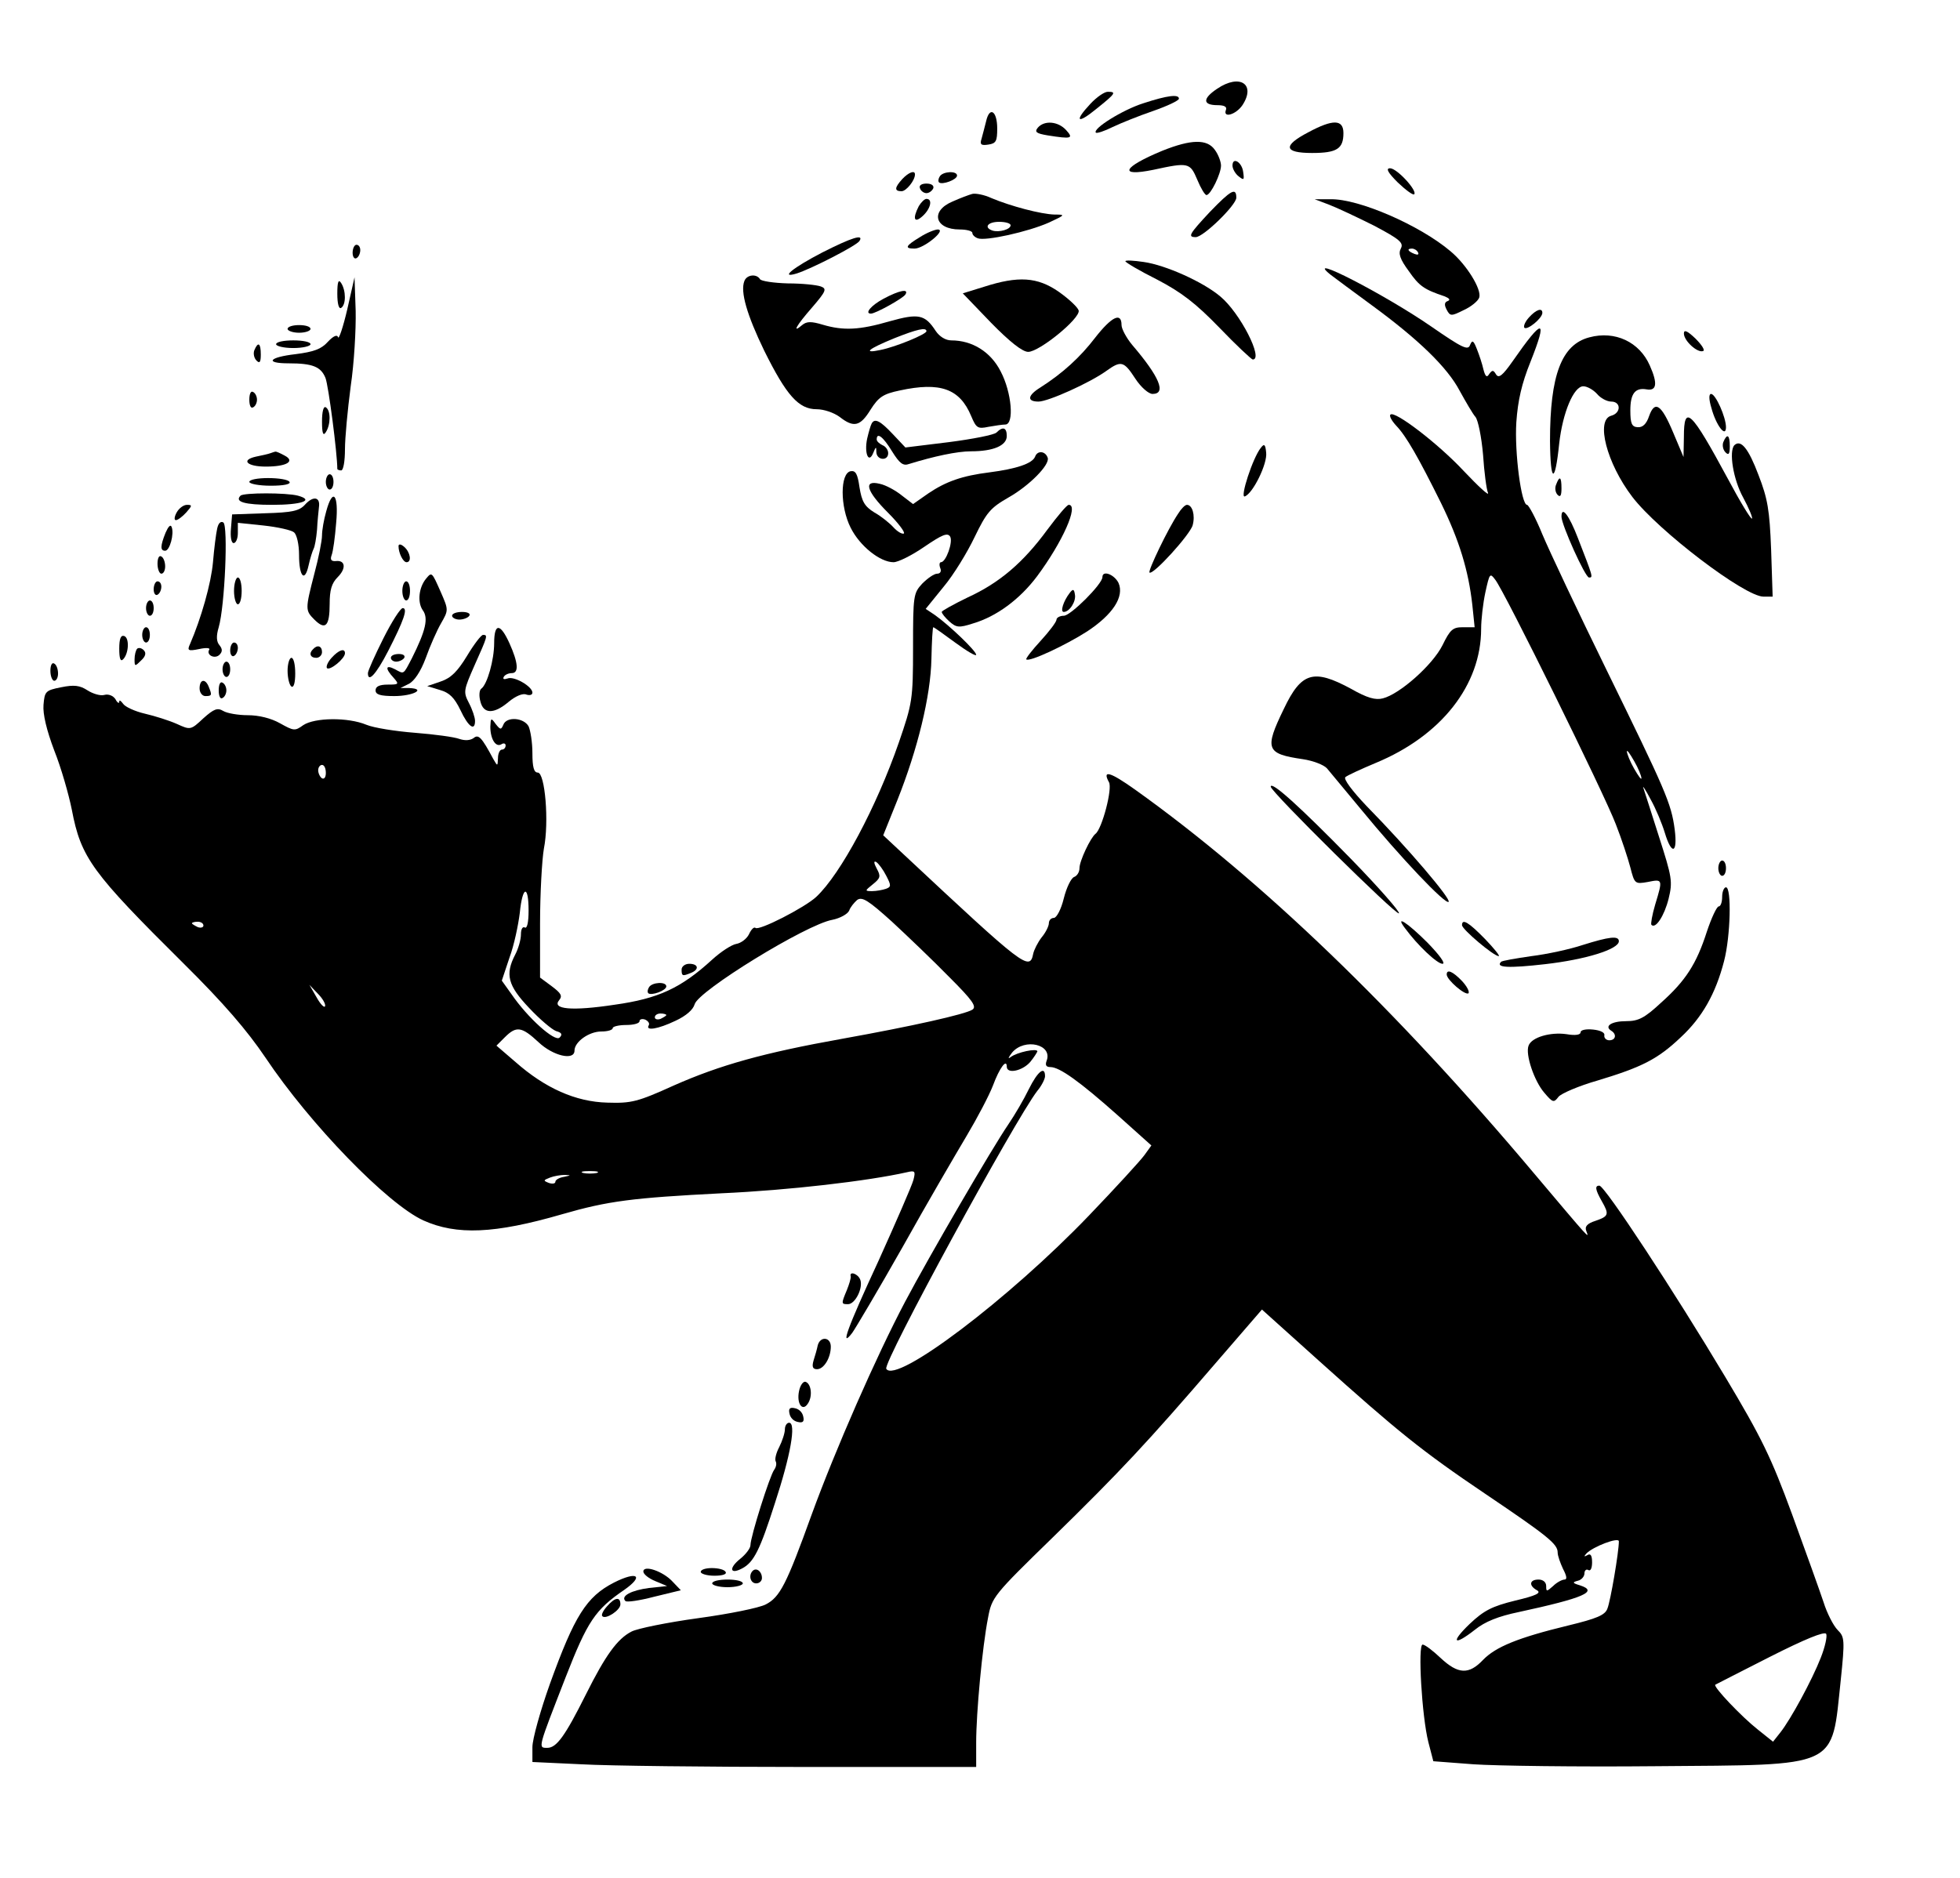 <?xml version="1.0" encoding="UTF-8" standalone="yes"?>
<svg version="1.0" xmlns="http://www.w3.org/2000/svg" width="384pt" height="368pt" viewBox="0 0 512 491" preserveAspectRatio="xMidYMid meet">
  <g transform="translate(0,491) scale(0.1,-0.1)" fill="#000000" stroke="none">
    <path d="M3180 4678 c-39 -26 -38 -43 1 -43 17 0 25 -4 22 -12 -9 -23 26 -13
43 12 36 55 -7 83 -66 43z"/>
    <path d="M2849 4639 c-44 -47 -35 -55 16 -13 50 40 52 44 29 44 -9 0 -29 -14
-45 -31z"/>
    <path d="M2987 4640 c-54 -17 -134 -67 -124 -77 3 -2 22 4 44 15 21 10 68 29
106 42 37 13 67 27 67 32 0 12 -29 9 -93 -12z"/>
    <path d="M2576 4593 c-4 -15 -9 -36 -12 -46 -5 -15 -1 -18 18 -15 20 3 23 9
23 42 0 46 -20 59 -29 19z"/>
    <path d="M2711 4576 c-9 -11 -4 -15 26 -20 63 -10 68 -8 48 14 -21 23 -57 26
-74 6z"/>
    <path d="M3418 4564 c-67 -35 -64 -54 10 -54 65 0 82 11 82 52 0 36 -27 37
-92 2z"/>
    <path d="M3037 4516 c-104 -43 -117 -69 -24 -50 92 20 96 19 115 -26 9 -22 20
-40 24 -40 11 0 38 56 38 77 0 10 -7 29 -16 41 -20 29 -62 28 -137 -2z"/>
    <path d="M3220 4477 c0 -8 7 -21 16 -28 14 -11 15 -10 12 11 -3 26 -28 41 -28
17z"/>
    <path d="M3652 4433 c21 -20 40 -34 43 -31 9 9 -45 68 -63 68 -12 0 -6 -11 20
-37z"/>
    <path d="M2357 4442 c-21 -23 -21 -32 -2 -32 12 0 35 28 35 44 0 12 -17 5 -33
-12z"/>
    <path d="M2455 4449 c-4 -6 -5 -13 -2 -16 8 -7 47 7 47 18 0 13 -37 11 -45 -2z"/>
    <path d="M2403 4418 c2 -7 10 -13 17 -13 7 0 15 6 18 13 2 7 -5 12 -18 12 -13
0 -20 -5 -17 -12z"/>
    <path d="M2540 4403 c-8 -2 -32 -11 -52 -20 -59 -25 -46 -73 19 -73 18 0 33
-4 33 -9 0 -5 6 -11 14 -14 20 -8 132 17 186 41 43 20 44 21 15 21 -36 1 -115
22 -165 43 -19 9 -42 13 -50 11z m100 -82 c0 -11 -30 -19 -47 -14 -24 8 -13
23 17 23 17 0 30 -4 30 -9z"/>
    <path d="M3161 4356 c-54 -58 -59 -66 -37 -66 20 0 106 84 106 103 0 28 -14
20 -69 -37z"/>
    <path d="M2400 4371 c-17 -33 -12 -46 10 -26 21 19 27 45 10 45 -5 0 -14 -9
-20 -19z"/>
    <path d="M3472 4375 c21 -8 74 -33 118 -55 68 -36 78 -45 70 -60 -7 -13 -2
-28 21 -59 27 -39 40 -48 94 -66 12 -5 15 -9 8 -12 -9 -3 -10 -10 -3 -23 9
-17 12 -17 44 -1 20 9 38 24 41 33 7 21 -33 86 -75 121 -80 68 -241 138 -314
136 l-41 0 37 -14z m233 -125 c3 -6 -1 -7 -9 -4 -18 7 -21 14 -7 14 6 0 13 -4
16 -10z"/>
    <path d="M2403 4290 c-38 -23 -41 -30 -14 -30 24 0 84 49 61 50 -8 0 -30 -9
-47 -20z"/>
    <path d="M2148 4250 c-77 -40 -113 -69 -67 -55 38 12 157 73 164 85 12 19 -20
9 -97 -30z"/>
    <path d="M920 4249 c0 -11 5 -17 10 -14 6 3 10 13 10 21 0 8 -4 14 -10 14 -5
0 -10 -9 -10 -21z"/>
    <path d="M2940 4227 c0 -3 37 -25 83 -48 63 -33 100 -61 163 -126 44 -46 84
-83 87 -83 29 0 -33 122 -85 165 -45 38 -143 82 -200 90 -27 4 -48 5 -48 2z"/>
    <path d="M3476 4192 c12 -9 60 -45 108 -80 123 -90 198 -163 230 -224 16 -29
34 -60 41 -68 7 -8 16 -53 20 -99 3 -46 9 -91 13 -100 3 -9 -25 17 -63 57 -67
72 -181 159 -192 148 -4 -3 3 -16 15 -29 26 -27 58 -83 117 -202 48 -98 72
-177 82 -267 l6 -58 -31 0 c-26 0 -33 -6 -53 -47 -26 -52 -112 -128 -156 -139
-19 -5 -41 1 -83 25 -98 53 -130 44 -176 -53 -51 -105 -46 -117 50 -131 27 -4
55 -15 63 -24 7 -9 47 -56 88 -106 105 -128 222 -251 230 -243 7 7 -106 140
-214 250 -39 41 -61 71 -56 76 6 5 41 21 79 37 172 71 276 204 276 351 0 24 5
67 11 95 11 50 12 52 26 33 24 -30 286 -562 315 -639 15 -38 32 -90 38 -113
11 -43 12 -44 46 -38 39 8 39 7 19 -59 -8 -27 -12 -51 -10 -53 11 -12 34 24
45 68 11 45 9 56 -25 162 -20 62 -38 120 -41 128 -3 8 6 -5 19 -30 14 -25 30
-64 37 -87 18 -60 34 -55 26 8 -9 69 -24 102 -179 419 -74 151 -149 310 -167
353 -17 42 -36 77 -40 77 -15 0 -33 137 -28 216 4 57 14 101 37 158 46 116 33
116 -47 1 -26 -37 -36 -45 -43 -34 -7 12 -10 12 -18 1 -6 -10 -10 -7 -15 12
-3 14 -11 38 -17 53 -9 23 -12 25 -18 11 -5 -15 -20 -8 -101 48 -120 83 -337
195 -264 136z m813 -1317 c0 -5 -8 6 -19 25 -11 19 -19 40 -19 45 0 6 8 -6 19
-25 11 -19 19 -39 19 -45z"/>
    <path d="M1944 4175 c-11 -28 7 -89 52 -182 58 -117 90 -153 137 -153 19 0 45
-9 60 -20 37 -29 54 -25 81 19 21 33 33 41 76 50 106 23 157 5 187 -67 13 -31
17 -34 45 -28 17 3 37 6 44 6 24 0 17 84 -12 139 -26 51 -74 81 -129 81 -15 0
-31 10 -41 25 -28 43 -45 46 -120 25 -79 -23 -121 -25 -175 -9 -30 9 -42 9
-54 -1 -27 -23 -16 -2 26 46 37 43 39 49 23 55 -11 4 -49 8 -86 8 -37 1 -70 6
-73 11 -9 15 -35 12 -41 -5z m476 -131 c0 -8 -80 -41 -120 -49 -47 -10 -34 2
37 31 58 23 83 29 83 18z"/>
    <path d="M880 4142 c0 -26 4 -41 10 -37 13 8 13 45 0 65 -7 11 -10 3 -10 -28z"/>
    <path d="M906 4101 c-11 -47 -22 -79 -24 -73 -2 8 -12 4 -27 -12 -17 -19 -37
-26 -84 -32 -70 -8 -82 -24 -18 -24 63 0 84 -9 96 -38 8 -20 31 -198 31 -238
0 -2 5 -4 10 -4 6 0 10 25 10 55 0 30 7 104 15 165 9 60 14 149 13 197 l-3 88
-19 -84z"/>
    <path d="M2570 4160 l-55 -17 74 -77 c49 -50 82 -76 97 -76 29 0 136 87 132
108 -2 8 -25 30 -52 49 -56 39 -106 42 -196 13z"/>
    <path d="M2308 4129 c-32 -17 -51 -39 -33 -39 12 0 84 40 90 50 10 16 -16 11
-57 -11z"/>
    <path d="M3995 4080 c-10 -11 -15 -23 -12 -27 8 -7 47 25 47 39 0 14 -16 9
-35 -12z"/>
    <path d="M2861 4027 c-39 -51 -85 -93 -143 -130 -34 -21 -36 -37 -5 -37 25 0
134 49 177 80 39 28 46 26 76 -20 15 -23 35 -40 45 -40 37 0 18 45 -53 128
-15 18 -28 42 -28 52 0 35 -26 22 -69 -33z"/>
    <path d="M750 4050 c0 -5 14 -10 30 -10 17 0 30 5 30 10 0 6 -13 10 -30 10
-16 0 -30 -4 -30 -10z"/>
    <path d="M4400 4038 c0 -19 35 -51 50 -46 6 2 -3 16 -20 33 -21 20 -30 24 -30
13z"/>
    <path d="M4153 4028 c-73 -19 -103 -99 -103 -271 1 -111 13 -114 24 -7 9 81
38 150 63 150 10 0 26 -9 36 -20 9 -11 26 -20 37 -20 26 0 26 -30 0 -37 -41
-11 -12 -124 55 -212 68 -89 294 -261 343 -261 l24 0 -4 123 c-4 104 -9 133
-33 195 -26 69 -46 94 -63 78 -15 -16 -3 -90 23 -137 15 -28 25 -52 23 -55 -3
-2 -31 44 -63 104 -97 180 -115 196 -115 110 l-1 -53 -27 64 c-31 74 -48 85
-63 43 -7 -21 -17 -30 -30 -29 -15 1 -19 9 -19 44 0 43 12 60 42 55 27 -5 30
15 9 62 -27 62 -91 92 -158 74z"/>
    <path d="M720 4010 c0 -5 20 -10 45 -10 25 0 45 5 45 10 0 6 -20 10 -45 10
-25 0 -45 -4 -45 -10z"/>
    <path d="M663 3994 c-3 -8 -1 -20 6 -27 8 -8 11 -4 11 16 0 30 -7 35 -17 11z"/>
    <path d="M650 3865 c0 -15 4 -24 10 -20 6 3 10 12 10 20 0 8 -4 17 -10 20 -6
4 -10 -5 -10 -20z"/>
    <path d="M4472 3843 c12 -45 38 -79 38 -50 0 26 -27 87 -39 87 -6 0 -6 -14 1
-37z"/>
    <path d="M840 3808 c0 -31 3 -39 10 -28 13 20 13 57 0 65 -6 4 -10 -11 -10
-37z"/>
    <path d="M2277 3803 c-3 -5 -8 -23 -12 -40 -8 -38 4 -67 16 -37 7 17 8 17 8 2
1 -22 31 -24 31 -3 0 9 -7 18 -15 21 -8 4 -15 10 -15 15 0 20 17 7 40 -31 20
-32 29 -39 45 -33 65 20 125 33 162 33 58 0 93 15 93 40 0 22 -10 26 -27 9 -6
-6 -62 -17 -124 -25 l-114 -14 -33 35 c-33 35 -47 42 -55 28z"/>
    <path d="M4503 3754 c-3 -8 -1 -20 6 -27 8 -8 11 -4 11 16 0 30 -7 35 -17 11z"/>
    <path d="M3294 3739 c-21 -26 -55 -131 -42 -127 21 7 60 86 56 115 -2 21 -5
24 -14 12z"/>
    <path d="M705 3725 c-5 -2 -23 -6 -38 -9 -40 -9 -23 -26 26 -26 55 0 78 14 49
29 -11 6 -22 11 -24 10 -2 0 -7 -2 -13 -4z"/>
    <path d="M2704 3716 c-7 -18 -49 -32 -119 -41 -72 -9 -114 -24 -160 -55 l-40
-28 -30 23 c-16 13 -42 27 -57 30 -44 11 -35 -19 21 -75 27 -27 46 -52 42 -55
-5 -2 -17 5 -27 16 -10 11 -32 29 -50 39 -26 16 -33 29 -39 66 -5 35 -10 44
-23 42 -28 -5 -28 -93 0 -148 24 -48 77 -90 112 -90 12 0 48 18 80 40 47 32
61 38 68 27 8 -14 -11 -67 -24 -67 -4 0 -5 -7 -2 -15 4 -9 0 -15 -8 -15 -8 0
-25 -12 -39 -26 -23 -25 -24 -31 -24 -167 0 -137 -2 -146 -37 -248 -59 -170
-152 -344 -216 -404 -30 -28 -151 -90 -159 -81 -4 3 -11 -4 -17 -17 -6 -12
-21 -23 -33 -25 -12 -2 -40 -20 -63 -41 -82 -75 -141 -102 -255 -118 -112 -17
-165 -12 -145 12 9 11 5 18 -19 36 l-31 23 0 142 c0 77 5 166 10 195 14 70 3
199 -16 199 -10 0 -14 14 -14 51 0 28 -5 59 -10 70 -13 23 -58 26 -66 4 -6
-14 -8 -13 -20 2 -12 17 -13 16 -14 -7 0 -32 14 -55 29 -46 6 4 11 2 11 -3 0
-6 -4 -11 -10 -11 -5 0 -10 -10 -10 -22 -1 -22 -1 -22 -12 -3 -31 58 -39 66
-52 55 -9 -6 -22 -7 -37 -2 -13 5 -65 12 -116 16 -51 4 -108 13 -127 21 -48
20 -135 19 -165 -1 -22 -16 -25 -15 -61 5 -23 13 -55 21 -84 21 -25 0 -54 5
-64 11 -15 9 -24 6 -52 -19 -33 -31 -34 -31 -69 -15 -20 9 -58 21 -84 27 -26
6 -52 18 -57 26 -6 8 -10 11 -10 5 0 -5 -5 -3 -10 7 -6 9 -18 14 -29 11 -10
-3 -30 3 -44 12 -20 13 -35 15 -69 8 -41 -8 -43 -11 -46 -46 -2 -24 8 -66 28
-119 18 -45 38 -115 46 -155 24 -126 52 -164 293 -403 104 -103 165 -174 213
-245 117 -175 319 -383 413 -426 87 -39 186 -35 362 16 121 35 184 43 418 55
176 8 382 32 484 55 21 5 23 3 17 -20 -4 -15 -45 -109 -91 -211 -82 -177 -102
-232 -69 -189 8 11 68 112 132 225 63 113 139 243 167 290 28 47 59 106 69
132 17 46 36 71 36 49 0 -20 41 -11 61 12 10 12 18 25 19 28 0 9 -53 -2 -70
-15 -8 -6 -6 -1 4 12 33 39 107 21 90 -22 -4 -11 -1 -16 10 -16 24 0 77 -38
177 -127 l87 -78 -18 -25 c-10 -14 -75 -85 -145 -158 -209 -218 -505 -442
-530 -401 -10 15 337 652 395 727 11 13 20 31 20 38 0 28 -19 13 -42 -33 -13
-27 -37 -68 -54 -93 -43 -63 -206 -343 -270 -464 -75 -142 -182 -386 -244
-556 -66 -183 -83 -216 -120 -235 -17 -9 -96 -25 -177 -36 -80 -11 -159 -27
-174 -35 -37 -19 -68 -62 -119 -164 -55 -110 -77 -140 -101 -140 -25 0 -25 -3
48 185 57 146 77 176 153 228 53 37 34 50 -27 19 -72 -37 -103 -87 -167 -264
-25 -70 -46 -145 -46 -166 l0 -39 128 -6 c70 -4 331 -7 580 -7 l452 0 0 64 c0
77 16 250 31 326 10 54 14 59 169 210 176 172 248 249 426 456 l121 140 149
-134 c206 -185 269 -236 435 -348 163 -110 189 -131 189 -153 0 -9 7 -28 14
-43 10 -19 11 -28 4 -28 -6 0 -20 -7 -30 -17 -17 -15 -18 -15 -18 0 0 10 -8
17 -20 17 -24 0 -26 -16 -4 -28 12 -7 -2 -14 -57 -27 -61 -15 -82 -26 -119
-61 -51 -49 -42 -59 14 -15 26 21 61 35 114 46 171 37 210 54 160 70 -20 6
-20 8 -5 12 9 2 17 11 17 19 0 8 5 12 10 9 6 -4 10 5 10 20 0 18 -4 24 -12 19
-9 -5 -10 -4 -3 4 17 18 85 44 85 32 0 -28 -22 -157 -30 -176 -6 -17 -28 -26
-102 -44 -132 -32 -190 -56 -223 -90 -37 -39 -65 -38 -111 5 -20 19 -41 35
-47 35 -13 0 -2 -188 15 -255 l13 -50 105 -8 c58 -4 272 -7 475 -5 486 4 460
-8 485 225 11 106 10 113 -8 131 -11 11 -28 44 -37 73 -10 30 -47 133 -82 229
-55 150 -80 201 -175 360 -132 221 -315 500 -329 500 -12 0 -11 -10 6 -40 20
-35 19 -40 -16 -52 -22 -7 -29 -15 -24 -27 8 -21 11 -24 -135 149 -364 433
-715 770 -1044 1005 -66 47 -87 53 -69 20 10 -16 -18 -122 -35 -135 -13 -10
-42 -71 -42 -90 0 -10 -6 -20 -14 -23 -8 -3 -20 -28 -27 -56 -7 -29 -19 -51
-26 -51 -7 0 -13 -6 -13 -14 0 -7 -8 -24 -19 -37 -10 -13 -20 -33 -22 -43 -9
-46 -25 -33 -332 254 l-60 56 37 92 c53 133 87 272 89 369 1 46 3 83 5 83 2 0
27 -18 57 -40 30 -22 55 -37 55 -32 0 10 -70 77 -108 104 l-24 16 47 58 c26
31 62 90 81 130 31 64 41 76 88 103 55 31 109 86 103 104 -6 18 -27 20 -33 3z
m-1854 -827 c0 -11 -4 -17 -10 -14 -5 3 -10 13 -10 21 0 8 5 14 10 14 6 0 10
-9 10 -21z m1465 -269 c13 -25 13 -29 -1 -34 -9 -3 -25 -6 -36 -6 -20 0 -19 1
2 18 20 16 21 21 10 41 -8 15 -8 21 -1 17 6 -4 18 -20 26 -36z m-935 -91 c0
-31 -4 -48 -10 -44 -6 3 -10 -5 -10 -18 0 -14 -7 -38 -15 -53 -27 -52 -19 -81
36 -139 28 -30 60 -57 71 -61 15 -4 17 -9 9 -17 -12 -12 -83 51 -126 114 l-25
35 20 60 c12 32 23 85 27 117 7 71 23 75 23 6z m1100 -174 c61 -61 72 -77 60
-85 -19 -12 -156 -43 -340 -76 -207 -37 -320 -69 -440 -122 -95 -43 -111 -47
-174 -45 -83 2 -163 38 -240 106 l-50 43 22 22 c30 30 44 28 88 -13 38 -36 94
-49 94 -22 0 23 38 50 70 50 17 0 30 4 30 9 0 4 16 8 35 8 19 0 35 4 35 10 0
5 7 7 15 4 8 -4 12 -10 9 -15 -9 -15 24 -10 70 12 28 13 46 29 50 43 9 35 292
209 360 221 20 4 40 15 44 24 3 9 13 21 21 28 13 9 29 -1 91 -57 41 -38 109
-103 150 -145z m-1950 135 c0 -5 -7 -7 -15 -4 -8 4 -15 8 -15 10 0 2 7 4 15 4
8 0 15 -4 15 -10z m318 -211 c-2 -5 -12 5 -22 23 l-19 33 22 -23 c12 -12 21
-27 19 -33z m892 -23 c0 -2 -7 -6 -15 -10 -8 -3 -15 -1 -15 4 0 6 7 10 15 10
8 0 15 -2 15 -4z m-182 -413 c-10 -2 -26 -2 -35 0 -10 3 -2 5 17 5 19 0 27 -2
18 -5z m-85 -10 c-13 -2 -23 -8 -23 -13 0 -5 -8 -6 -17 -3 -15 6 -15 7 3 14
10 4 28 7 39 7 17 -1 16 -1 -2 -5z m3285 -1257 c-23 -59 -79 -162 -106 -196
l-19 -24 -40 32 c-42 33 -117 112 -111 117 2 1 66 34 143 73 91 46 142 67 147
60 3 -7 -3 -34 -14 -62z"/>
    <path d="M850 3650 c0 -11 5 -20 10 -20 6 0 10 9 10 20 0 11 -4 20 -10 20 -5
0 -10 -9 -10 -20z"/>
    <path d="M650 3650 c0 -5 25 -10 56 -10 34 0 53 4 49 10 -3 6 -28 10 -56 10
-27 0 -49 -4 -49 -10z"/>
    <path d="M4066 3643 c-4 -9 -2 -21 4 -27 7 -7 10 -2 10 17 0 31 -5 34 -14 10z"/>
    <path d="M627 3614 c-16 -16 10 -24 83 -24 77 0 111 12 67 24 -30 8 -142 8
-150 0z"/>
    <path d="M796 3591 c-15 -17 -34 -21 -105 -23 l-86 -3 -3 -37 c-2 -22 1 -38 7
-38 6 0 11 12 11 26 l0 27 67 -7 c37 -4 73 -12 80 -18 7 -6 13 -31 13 -59 0
-57 15 -73 25 -27 4 18 10 37 13 43 3 5 7 27 9 50 1 22 4 49 5 59 4 27 -15 30
-36 7z"/>
    <path d="M851 3573 c-6 -21 -11 -49 -11 -63 0 -14 -9 -59 -20 -100 -24 -93
-24 -96 0 -120 29 -29 40 -17 40 41 0 36 5 54 21 70 23 23 20 45 -5 42 -12 -1
-15 4 -11 15 4 10 9 47 12 85 7 75 -9 93 -26 30z"/>
    <path d="M460 3570 c-6 -11 -7 -20 -2 -20 5 0 17 9 27 20 16 18 16 20 2 20 -9
0 -21 -9 -27 -20z"/>
    <path d="M2736 3525 c-63 -86 -125 -139 -208 -177 -37 -18 -68 -35 -68 -38 0
-4 9 -15 20 -25 18 -16 25 -17 62 -5 61 18 122 63 167 123 67 90 110 187 83
187 -5 0 -29 -29 -56 -65z"/>
    <path d="M3078 3567 c-27 -40 -79 -149 -75 -154 9 -8 107 100 113 124 7 26 -1
53 -15 53 -5 0 -15 -10 -23 -23z"/>
    <path d="M4080 3559 c0 -21 62 -159 72 -159 11 0 11 0 -29 103 -23 60 -43 86
-43 56z"/>
    <path d="M566 3528 c-3 -13 -8 -52 -11 -88 -5 -56 -31 -147 -60 -214 -8 -17
-5 -19 24 -13 18 4 30 3 26 -2 -8 -14 15 -25 27 -13 8 8 8 15 0 25 -8 9 -9 24
-2 47 16 55 25 266 12 274 -7 4 -13 -2 -16 -16z"/>
    <path d="M431 3517 c-14 -35 -14 -47 -1 -47 12 0 24 44 17 62 -3 8 -9 1 -16
-15z"/>
    <path d="M1040 3482 c0 -18 12 -42 21 -42 14 0 10 26 -6 40 -9 8 -15 8 -15 2z"/>
    <path d="M410 3436 c0 -14 5 -26 10 -26 6 0 10 9 10 19 0 11 -4 23 -10 26 -6
4 -10 -5 -10 -19z"/>
    <path d="M1112 3397 c-19 -23 -23 -61 -9 -82 16 -21 8 -54 -28 -126 -23 -44
-20 -42 -44 -29 -25 13 -27 3 -4 -22 15 -17 14 -18 -15 -18 -22 0 -32 -5 -32
-15 0 -11 12 -15 49 -15 49 0 85 19 39 21 l-23 0 22 11 c14 7 31 32 44 67 11
31 29 72 40 91 20 35 20 35 -1 83 -23 52 -23 52 -38 34z"/>
    <path d="M2880 3401 c0 -18 -83 -101 -101 -101 -10 0 -19 -5 -19 -10 0 -6 -19
-31 -41 -55 -23 -25 -40 -47 -38 -49 7 -8 103 37 159 73 67 44 98 91 82 127
-11 22 -42 34 -42 15z"/>
    <path d="M610 3365 c0 -19 5 -35 10 -35 6 0 10 16 10 35 0 19 -4 35 -10 35 -5
0 -10 -16 -10 -35z"/>
    <path d="M400 3369 c0 -11 5 -17 10 -14 6 3 10 13 10 21 0 8 -4 14 -10 14 -5
0 -10 -9 -10 -21z"/>
    <path d="M1050 3365 c0 -14 5 -25 10 -25 6 0 10 11 10 25 0 14 -4 25 -10 25
-5 0 -10 -11 -10 -25z"/>
    <path d="M2794 3359 c-16 -21 -25 -49 -15 -49 15 0 33 28 29 46 -2 14 -5 15
-14 3z"/>
    <path d="M380 3320 c0 -11 5 -20 10 -20 6 0 10 9 10 20 0 11 -4 20 -10 20 -5
0 -10 -9 -10 -20z"/>
    <path d="M1000 3240 c-22 -44 -40 -84 -40 -90 0 -26 21 -4 53 58 41 80 52 112
38 112 -6 0 -29 -36 -51 -80z"/>
    <path d="M1180 3300 c0 -5 9 -10 19 -10 11 0 23 5 26 10 4 6 -5 10 -19 10 -14
0 -26 -4 -26 -10z"/>
    <path d="M370 3250 c0 -11 5 -20 10 -20 6 0 10 9 10 20 0 11 -4 20 -10 20 -5
0 -10 -9 -10 -20z"/>
    <path d="M1290 3228 c0 -43 -18 -108 -34 -119 -5 -4 -6 -19 -2 -33 8 -33 35
-34 74 -1 18 15 37 23 46 19 9 -3 16 -1 16 5 0 16 -48 44 -65 37 -9 -3 -13 -2
-10 4 3 6 13 10 21 10 19 0 17 27 -6 78 -24 53 -40 54 -40 0z"/>
    <path d="M310 3214 c0 -25 3 -35 10 -28 15 15 17 56 3 61 -9 3 -13 -7 -13 -33z"/>
    <path d="M1219 3195 c-25 -41 -42 -58 -69 -67 l-35 -12 33 -10 c25 -7 38 -20
54 -53 20 -43 38 -56 38 -28 0 9 -7 30 -16 47 -15 29 -14 33 15 99 34 76 35
79 22 79 -5 0 -24 -25 -42 -55z"/>
    <path d="M600 3209 c0 -11 5 -17 10 -14 6 3 10 13 10 21 0 8 -4 14 -10 14 -5
0 -10 -9 -10 -21z"/>
    <path d="M357 3214 c-4 -4 -7 -17 -7 -28 0 -19 1 -19 17 -3 12 11 14 20 7 27
-6 6 -13 7 -17 4z"/>
    <path d="M817 3213 c-12 -11 -8 -23 8 -23 8 0 15 7 15 15 0 16 -12 20 -23 8z"/>
    <path d="M865 3190 c-10 -11 -15 -23 -12 -27 8 -7 47 25 47 39 0 14 -16 9 -35
-12z"/>
    <path d="M1020 3190 c0 -5 6 -10 14 -10 8 0 18 5 21 10 3 6 -3 10 -14 10 -12
0 -21 -4 -21 -10z"/>
    <path d="M750 3156 c0 -19 5 -38 10 -41 6 -4 10 10 10 34 0 23 -4 41 -10 41
-5 0 -10 -15 -10 -34z"/>
    <path d="M130 3156 c0 -14 5 -26 10 -26 6 0 10 9 10 19 0 11 -4 23 -10 26 -6
4 -10 -5 -10 -19z"/>
    <path d="M580 3160 c0 -11 5 -20 10 -20 6 0 10 9 10 20 0 11 -4 20 -10 20 -5
0 -10 -9 -10 -20z"/>
    <path d="M520 3110 c0 -11 7 -20 15 -20 17 0 18 2 9 24 -9 23 -24 20 -24 -4z"/>
    <path d="M570 3105 c0 -15 4 -24 10 -20 6 3 10 12 10 20 0 8 -4 17 -10 20 -6
4 -10 -5 -10 -20z"/>
    <path d="M3320 2853 c0 -13 329 -338 335 -331 4 3 -53 68 -126 143 -131 134
-209 205 -209 188z"/>
    <path d="M4490 2640 c0 -11 5 -20 10 -20 6 0 10 9 10 20 0 11 -4 20 -10 20 -5
0 -10 -9 -10 -20z"/>
    <path d="M4500 2565 c0 -14 -4 -25 -9 -25 -5 0 -19 -30 -31 -66 -27 -84 -55
-128 -120 -186 -43 -40 -59 -48 -91 -48 -38 0 -58 -13 -39 -25 15 -9 12 -25
-5 -25 -8 0 -14 6 -13 13 2 7 -10 13 -29 15 -19 2 -33 -1 -33 -7 0 -7 -14 -9
-37 -5 -42 6 -91 -8 -99 -30 -9 -23 15 -93 41 -123 22 -26 25 -27 37 -11 7 9
54 29 103 43 116 35 157 56 217 113 56 52 91 114 113 199 17 65 20 193 5 193
-5 0 -10 -11 -10 -25z"/>
    <path d="M3671 2483 c33 -45 84 -93 98 -93 9 0 -8 23 -39 55 -52 52 -87 75
-59 38z"/>
    <path d="M3820 2491 c0 -11 83 -81 96 -81 4 0 -12 20 -36 45 -43 44 -60 54
-60 36z"/>
    <path d="M4135 2439 c-33 -11 -93 -24 -134 -29 -41 -6 -77 -12 -79 -15 -15
-15 19 -17 115 -6 106 12 193 39 193 60 0 15 -25 12 -95 -10z"/>
    <path d="M1780 2375 c0 -17 2 -18 24 -9 23 9 20 24 -4 24 -11 0 -20 -7 -20
-15z"/>
    <path d="M3780 2362 c0 -14 49 -56 57 -49 3 4 -4 18 -17 32 -24 25 -40 32 -40
17z"/>
    <path d="M1695 2329 c-4 -6 -5 -13 -2 -16 8 -7 47 7 47 18 0 13 -37 11 -45 -2z"/>
    <path d="M2222 1573 c1 -5 -4 -21 -10 -36 -15 -36 -15 -37 3 -37 19 0 40 43
32 64 -6 16 -29 23 -25 9z"/>
    <path d="M2136 1393 c-2 -10 -7 -28 -11 -40 -5 -17 -2 -23 9 -23 18 0 36 30
36 59 0 25 -27 28 -34 4z"/>
    <path d="M2087 1273 c-7 -33 9 -55 23 -33 13 19 9 52 -6 57 -6 2 -14 -9 -17
-24z"/>
    <path d="M2062 1214 c2 -11 11 -20 22 -22 13 -3 17 1 14 14 -2 11 -11 20 -22
22 -13 3 -17 -1 -14 -14z"/>
    <path d="M2050 1173 c0 -10 -7 -31 -15 -47 -8 -15 -12 -32 -9 -37 3 -6 1 -15
-4 -22 -11 -14 -62 -175 -62 -197 0 -8 -12 -24 -27 -36 -30 -24 -27 -42 5 -25
31 16 47 49 86 171 41 125 56 210 37 210 -6 0 -11 -8 -11 -17z"/>
    <path d="M1680 801 c0 -7 14 -18 31 -25 l31 -13 -47 -5 c-46 -6 -75 -21 -62
-34 3 -4 37 1 75 11 l70 17 -22 23 c-25 27 -76 44 -76 26z"/>
    <path d="M1830 800 c0 -5 16 -10 36 -10 21 0 33 4 29 10 -3 6 -19 10 -36 10
-16 0 -29 -4 -29 -10z"/>
    <path d="M1966 803 c-12 -12 -6 -33 9 -33 8 0 15 6 15 14 0 17 -14 28 -24 19z"/>
    <path d="M1860 770 c0 -5 18 -10 40 -10 22 0 40 5 40 10 0 6 -18 10 -40 10
-22 0 -40 -4 -40 -10z"/>
    <path d="M1585 710 c-10 -11 -16 -23 -12 -26 9 -9 47 16 47 31 0 21 -14 19
-35 -5z"/>
  </g>
</svg>